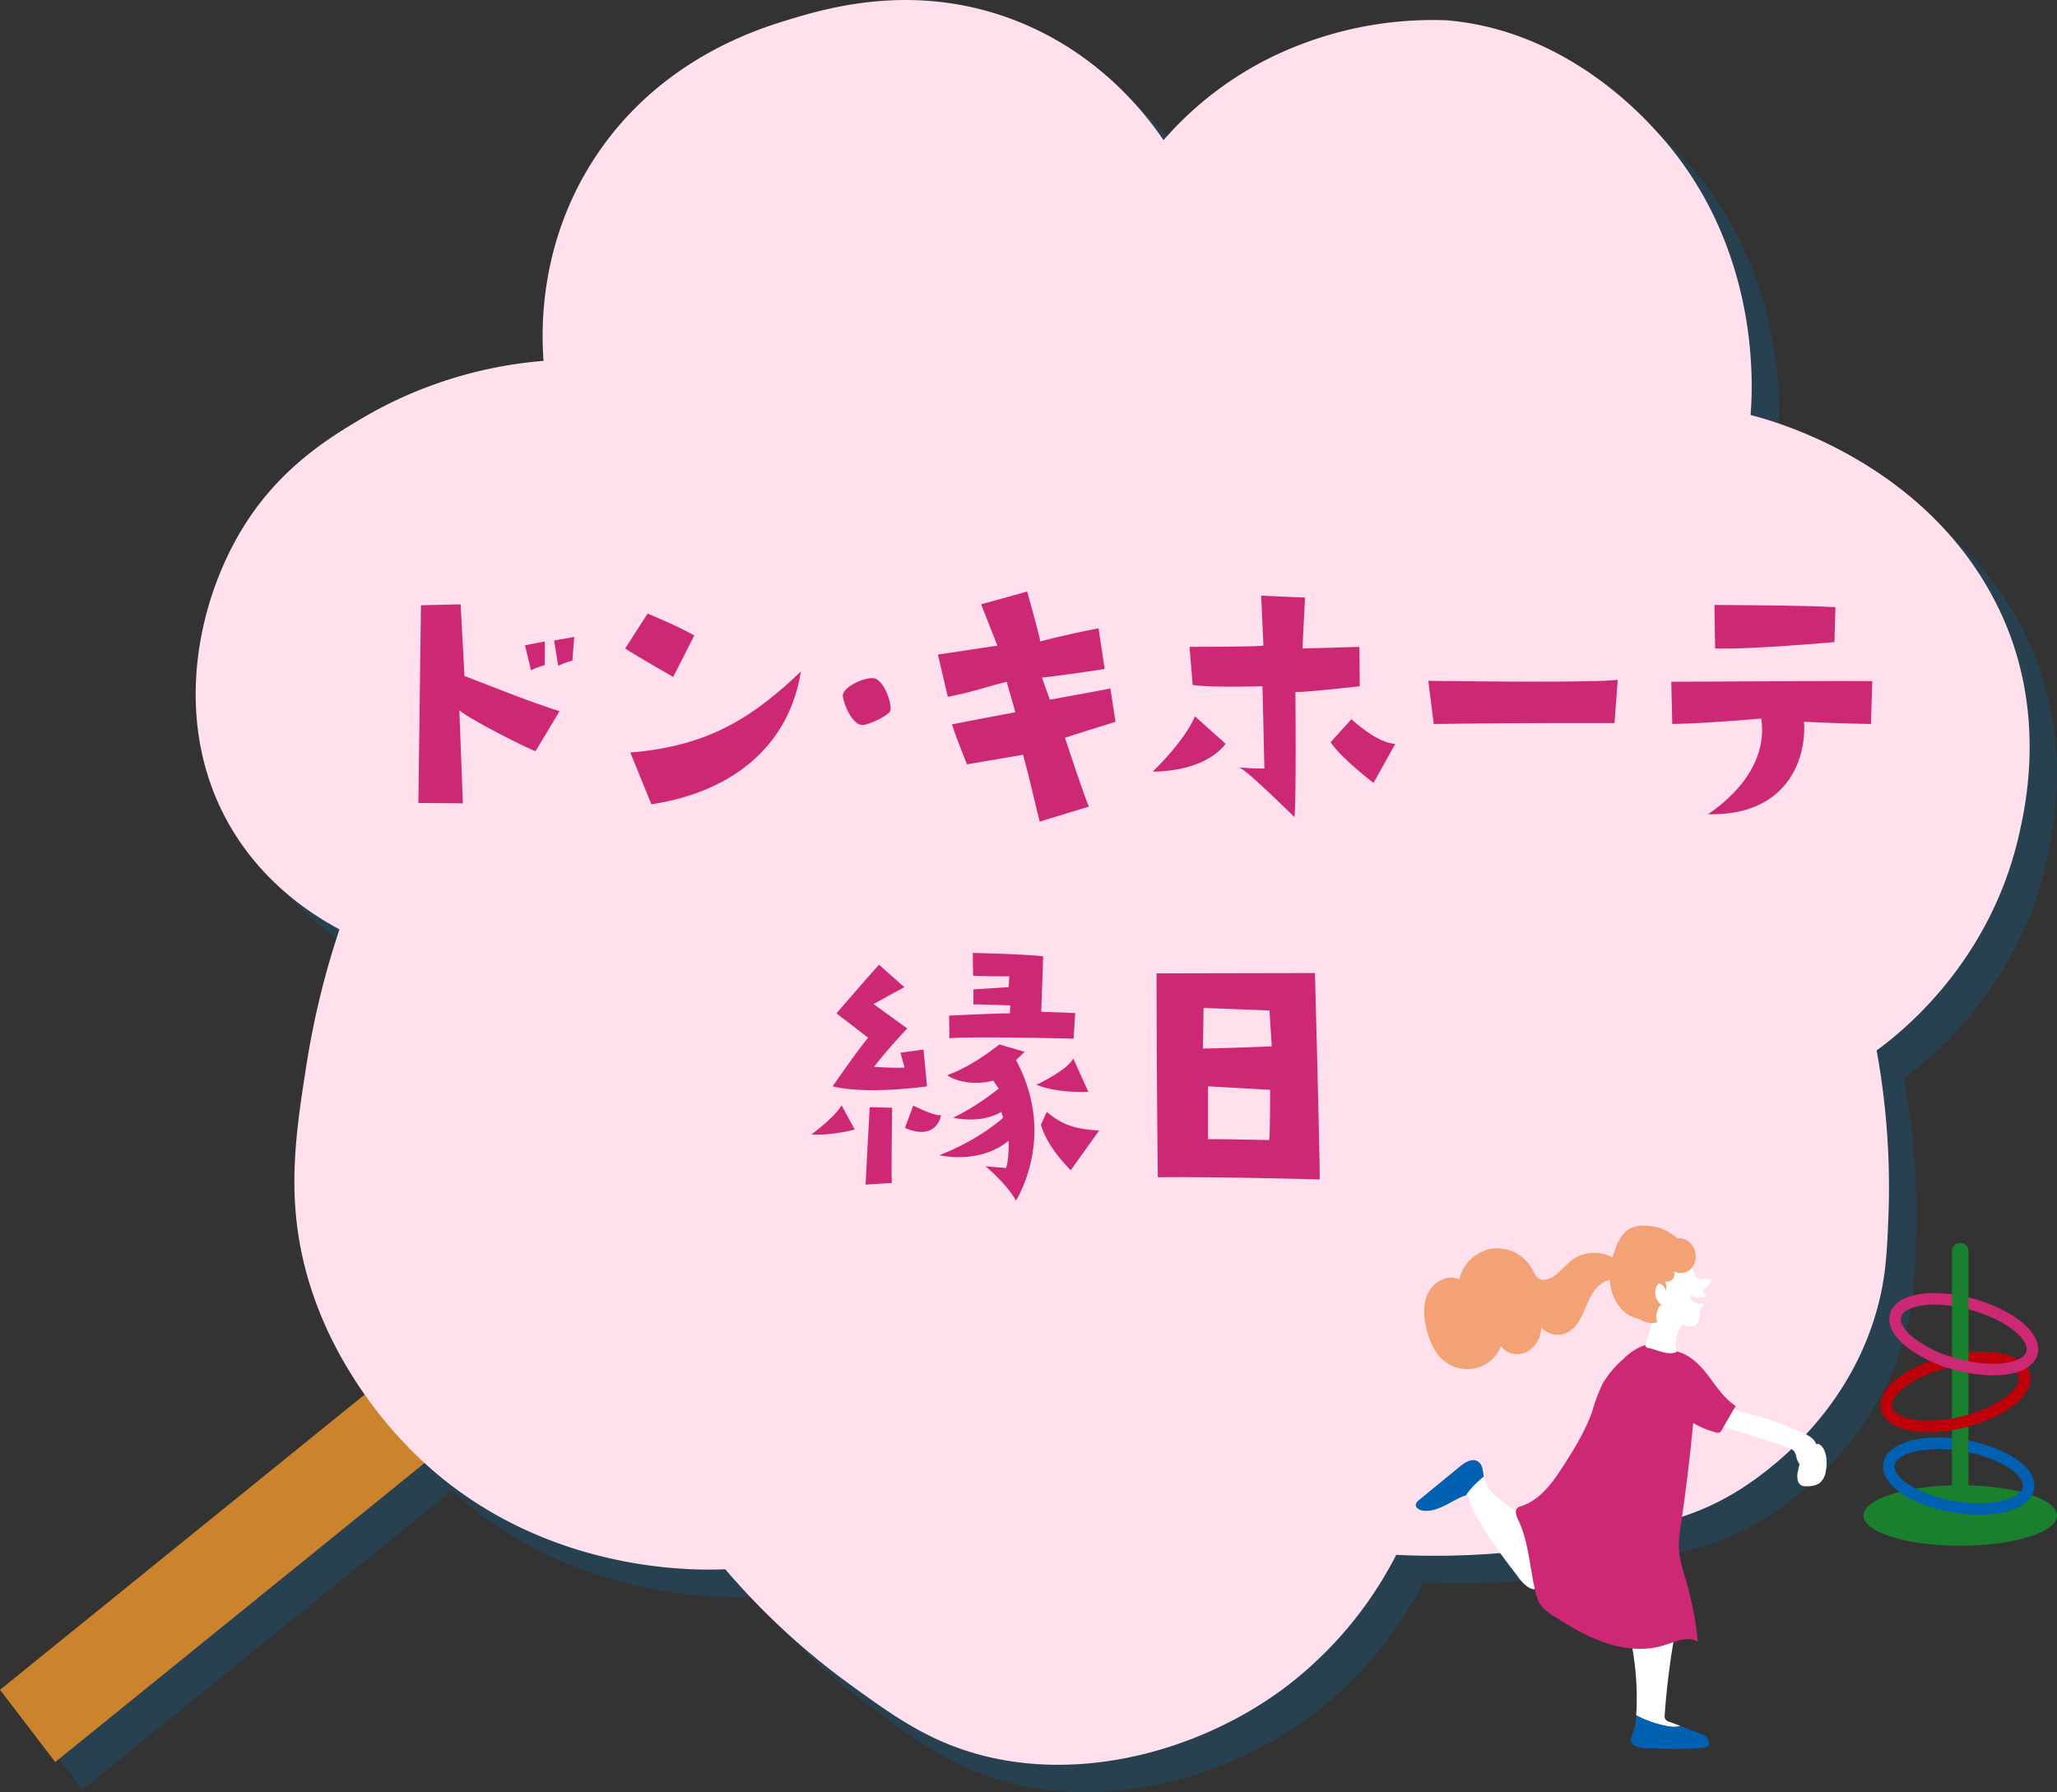 <svg xmlns="http://www.w3.org/2000/svg" xmlns:xlink="http://www.w3.org/1999/xlink" width="600" height="522.755" viewBox="0 0 600 522.755">
  <rect x="0" y="0" width="600" height="522.755" fill="#333333" stroke="none"/>
  <defs>
    <clipPath id="clip-path">
      <rect id="長方形_53" data-name="長方形 53" width="600" height="522.755" fill="none"/>
    </clipPath>
    <clipPath id="clip-path-2">
      <rect id="長方形_52" data-name="長方形 52" width="592.023" height="514.775" fill="none"/>
    </clipPath>
    <clipPath id="clip-path-4">
      <rect id="長方形_55" data-name="長方形 55" width="187.035" height="152.634" fill="none"/>
    </clipPath>
  </defs>
  <g id="グループ_439" data-name="グループ 439" transform="translate(-83 -1145.688)">
    <g id="グループ_141" data-name="グループ 141" transform="translate(83 1145.688)">
      <g id="グループ_142" data-name="グループ 142">
        <g id="グループ_137" data-name="グループ 137">
          <g id="グループ_136" data-name="グループ 136" clip-path="url(#clip-path)">
            <g id="グループ_135" data-name="グループ 135" transform="translate(7.979 7.98)" opacity="0.22" style="mix-blend-mode: multiply;isolation: isolate">
              <g id="グループ_134" data-name="グループ 134">
                <g id="グループ_133" data-name="グループ 133" clip-path="url(#clip-path-2)">
                  <path id="パス_357" data-name="パス 357" d="M18.942,302.882,2.835,281.815l198.971-161.1,16.107,21.07Z" transform="translate(-2.835 211.102)" fill="#0071b4"/>
                  <path id="パス_358" data-name="パス 358" d="M476.655,123.9c6.286,1.579,51.434,13.672,72.2,56.085,14.387,29.379,8.073,57.442,6.249,65.709-8.36,37.869-34.559,58.348-41.678,63.556a221.889,221.889,0,0,1,3.451,48.116c-.448,11.561-.856,18.4-3.3,27.265-9.548,34.649-38.176,51.7-42.638,54.272-9.385,5.393-16.878,7.384-29.351,10.6a231.2,231.2,0,0,1-68.287,6.877,113.257,113.257,0,0,1-33.323,39.353c-26.179,19.175-64.31,28.743-96.347,16.27-11-4.282-19.564-10.491-29.824-17.934a209.822,209.822,0,0,1-36.223-33.486c-8.31.366-55.868,1.652-92.037-35.156-8.974-9.132-28.732-32.3-32.845-64.966-2.086-16.566.355-31.82,2.7-46.838a243.412,243.412,0,0,1,9.652-39.7c-8.836-4.723-22.249-13.731-31.617-29.61-17.9-30.339-10.086-67.209,4.982-89.931,10.677-16.1,24.487-24.332,33.07-29.447a124.047,124.047,0,0,1,53.092-16.833c-.684-9.168-1.326-34.559,15.113-59.482,18.534-28.1,46.531-37.045,56.194-39.975,11.364-3.445,37.624-11.4,67.305.566,23.935,9.655,37.182,27.066,42.224,34.52a100.378,100.378,0,0,1,30.047-23.5A107.728,107.728,0,0,1,387.939,8.747c34.494,2.857,56.732,27.392,61.729,32.907,30.193,33.312,27.606,74.59,26.987,82.244" transform="translate(33.964 -2.835)" fill="#0071b4"/>
                </g>
              </g>
            </g>
          </g>
        </g>
        <path id="パス_359" data-name="パス 359" d="M0,278.978l16.107,21.067,198.971-161.1-16.107-21.067Z" transform="translate(0 213.938)" fill="#cc832d"/>
        <g id="グループ_139" data-name="グループ 139">
          <g id="グループ_138" data-name="グループ 138" clip-path="url(#clip-path)">
            <path id="パス_360" data-name="パス 360" d="M473.82,121.062c6.286,1.579,51.434,13.672,72.2,56.085,14.387,29.379,8.073,57.441,6.249,65.709-8.36,37.869-34.559,58.348-41.678,63.556a221.9,221.9,0,0,1,3.451,48.116c-.448,11.561-.856,18.4-3.3,27.266-9.548,34.649-38.176,51.7-42.638,54.272-9.385,5.393-16.878,7.384-29.351,10.6a231.2,231.2,0,0,1-68.287,6.877,113.258,113.258,0,0,1-33.323,39.353c-26.179,19.175-64.31,28.743-96.347,16.27-11-4.282-19.564-10.491-29.824-17.934a209.682,209.682,0,0,1-36.22-33.486c-8.312.366-55.871,1.652-92.04-35.156-8.974-9.132-28.732-32.3-32.845-64.966-2.086-16.566.355-31.82,2.7-46.838a243.411,243.411,0,0,1,9.652-39.7c-8.836-4.723-22.249-13.731-31.617-29.61-17.9-30.339-10.086-67.209,4.982-89.931,10.677-16.1,24.487-24.332,33.07-29.447a124.048,124.048,0,0,1,53.092-16.833c-.684-9.168-1.326-34.556,15.113-59.482C155.389,17.673,183.386,8.727,193.05,5.8c11.364-3.445,37.624-11.4,67.305.566,23.935,9.655,37.182,27.066,42.227,34.52a100.322,100.322,0,0,1,30.044-23.5A107.728,107.728,0,0,1,385.1,5.912C419.6,8.769,441.836,33.3,446.833,38.818c30.193,33.312,27.606,74.59,26.987,82.244" transform="translate(36.798 0)" fill="#ffe0ec"/>
          </g>
        </g>
      </g>
    </g>
    <g id="グループ_144" data-name="グループ 144" transform="translate(190.102 1303.29)">
      <g id="グループ_145" data-name="グループ 145" transform="translate(0 0)">
        <path id="パス_370" data-name="パス 370" d="M38.161,47.846c-2.8-1.027-19.133-9.24-22.214-11.947l1.027,27.162s-8.866-.1-12.974-.1c0,0,.373-28.746.747-57.686L16.321,5l1.12,20.91C30.322,30.853,34.9,32.818,45.164,36.179Zm-3.077-30.9,5.789-1.12v6.905a23.113,23.113,0,0,0-4.015,1.5ZM48.9,21.431a23.415,23.415,0,0,0-4.108,1.494l-1.214-7.376,5.882-1.027Z" transform="translate(10.939 13.677)" fill="#cd2874"/>
        <path id="パス_371" data-name="パス 371" d="M34.151,24.209s-11.854-6.816-14-8.31L26.686,5.726s7.652,3.081,13.628,6.349ZM21.644,46.236c23.708-1.867,36.589-11.107,49.75-23.614C68.223,42.879,53.194,57.44,27.8,61.358Z" transform="translate(55.104 15.657)" fill="#cd2874"/>
        <path id="パス_372" data-name="パス 372" d="M37.154,16.028c-.28-2.8,7.469-6.158,9.706-5.042,2.428,1.307,4.482,6.442,4.2,9.15-.187,1.4-6.439,4.385-8.306,4.295-2.711-.093-5.229-5.6-5.6-8.4" transform="translate(101.585 29.44)" fill="#cd2874"/>
        <path id="パス_373" data-name="パス 373" d="M47.469,34.712,44.575,22.392s9.987-1.494,17.362-2.614L57.176,7.737,70.617,4s3.641,13.068,3.828,14.562c0,0,6.252-1.774,16.989-3.828l1.774,11.854s-9.893,1.587-18.3,2.521l2.334,6.442s13.441-2.428,17.643-3.268l1.494,9.706c-7.563,2.334-9.43,2.988-14.752,4.668,0,0,5.789,17.643,7,20.07L74.258,71.118c-2.147-8.683-2.894-12.418-4.851-19.51l-16.335,2.8s-2.711-6.439-4.388-11.667c0,0,10.92-2.144,18.479-3.544l-2.517-8.87c-4.855,1.12-9.057,2.8-17.176,4.388" transform="translate(121.898 10.943)" fill="#cd2874"/>
        <path id="パス_374" data-name="パス 374" d="M61.351,55.667s9.24-8.773,12.321-16.149l8.963,8.026c-3.174,4.015-9.617,7.936-21.284,8.123m44.431-50.78-.747,14.842,16.616-.467.093,11.484s-16.429,1.864-18.763,1.677c0,0,.28,31.644-.28,36.5,0,0-13.441-13.348-16.055-14.468,0,0,5.042.373,7.283.28l-.56-23.988s-15.122.463-20.35-.373l-.934-11.111s19.136,0,21.564-.373L92.995,4.326Zm13.534,35.472s7.376,7,12.787,7.186l-6.345,11.391s-9.243-7-12.511-11.858Z" transform="translate(167.775 11.829)" fill="#cd2874"/>
        <path id="パス_375" data-name="パス 375" d="M82.875,11.18c12.788.187,48.259.56,55.258-.28L137.2,23.5s-28.652-.093-52.737.284Z" transform="translate(226.636 29.806)" fill="#cd2874"/>
        <path id="パス_376" data-name="パス 376" d="M160.1,39.776s-10.64-.187-19.51-.654c.747,12.041-5.878,27.536-28,26.976,13.815-9.523,16.8-20.164,15.5-27.909,0,0-15.589,1.4-25.949,1.587l-.28-12.321c18.39-.093,54.6-.284,58.619-.187ZM114.639,17.745l-.187-12.694s27.162.093,35.282.654l-.276,10.173s-25.019,2.241-34.818,1.867" transform="translate(278.53 13.811)" fill="#cd2874"/>
        <path id="パス_377" data-name="パス 377" d="M34.7,85.155s6.812-4.948,8.773-8.493L47.3,83.754s-6.909,1.867-12.6,1.4M40.861,71.15s7.376-10.64,10.364-14.184l-9.243-7.1S52.061,38.2,54.395,35.682l7.376,6.532s-6.158,3.361-8.96,4.948l9.8,7.1s-7.376,7.932-9.617,11.2c0,0,7.283.467,8.87.187L60.651,61.35l6.719-.934L68.4,71.15s-17.265,2.525-27.536,0m17.363,6.256s-.28,19.51-.093,21.938l-7.652.467S51.5,80.02,51.691,77.219ZM72.5,79.553s-1.12,7.749-10.547,3.735l2.428-6.536s5.972,3.081,8.119,2.8m-.467,11.671C83.989,86.555,90.614,80.3,90.614,80.3l-.56-1.681c-6.256,3.641-14,1.681-14,1.681a73.832,73.832,0,0,0,13.254-8.493l-1.587-2.334c-6.625,1.774-12.134-.467-13.441-1.587,7.376-2.521,15.215-8.96,15.215-8.96l7.372,2.144c-.65.657-2.517,2.428-2.517,2.428,12.227,22.684-.28,41.261,0,40.977-2.894-5.131-8.866-9.987-8.866-9.987l5.972.467c.934-2.521.747-7.932.747-7.932-8.679,7.092-20.164,4.2-20.164,4.2M101.721,49.4l9.9.373-.467,7.466S81,56.5,74.932,57.149l-.093-6.625s15.215-.747,17.736-.654l.093-2.334s-8.679-.28-10.737-.28V42.871l10.27-.657.187-3.171s-7.563.093-10.55-.187l-.09-6.629s16.149.373,20.533,1.027c0,0-.467,13.538-.56,16.149m9.337,13.628,4.388,9.71s-8.683.56-15.125-2.054c0,0,8.87-4.108,10.737-7.656m-7.749,15.589c4.388,3.548,7.563,4.948,15.308,5.415l-8.306,11.574s-6.816-6.536-8.683-13.254Z" transform="translate(94.899 88.129)" fill="#cd2874"/>
        <path id="パス_378" data-name="パス 378" d="M109.256,94.011s-29.683-.844-47.232-.654c0,0-.373-31.644-.373-59.464l46.205-.093s1.4,51.434,1.4,60.21m-14-38.833L94.6,44.725l-19.23-.747-.187,11.854c3.735,0,20.07-.654,20.07-.654m-.467,12.694L76.678,66.845v15.4c6.536,0,17.829.28,17.829.28.28-1.307.28-14.655.28-14.655" transform="translate(168.593 92.433)" fill="#cd2874"/>
      </g>
    </g>
    <g id="グループ_147" data-name="グループ 147" transform="translate(495.965 1503.214)">
      <g id="グループ_146" data-name="グループ 146" transform="translate(0 0)" clip-path="url(#clip-path-4)">
        <path id="パス_379" data-name="パス 379" d="M56.873,21.3l1.3-3.087a44.8,44.8,0,0,0-9.753-2.794,41.456,41.456,0,0,0-13.448-.256l.541,3.31a38.571,38.571,0,0,1,12.341.252A41.509,41.509,0,0,1,56.873,21.3" transform="translate(111.742 47.068)" fill="#0060b1"/>
        <path id="パス_380" data-name="パス 380" d="M36.54,15.489a42.774,42.774,0,0,1,6.619-2.164,40.644,40.644,0,0,1,9.9-1.2L53.1,8.765a44.566,44.566,0,0,0-10.726,1.3A46.342,46.342,0,0,0,35.231,12.4Z" transform="translate(112.554 27.999)" fill="#be000a"/>
        <path id="パス_381" data-name="パス 381" d="M54.166,12.445l1.5-3A45.527,45.527,0,0,0,47.45,6.333,43.7,43.7,0,0,0,36.07,4.689V8.041A40.2,40.2,0,0,1,46.561,9.567a42.093,42.093,0,0,1,7.605,2.878" transform="translate(115.234 14.981)" fill="#cd2874"/>
        <path id="パス_382" data-name="パス 382" d="M31.132,26.879c0,4.874,12.635,8.83,28.222,8.83s28.218-3.956,28.218-8.83-12.635-8.83-28.218-8.83S31.132,22,31.132,26.879" transform="translate(99.458 57.663)" fill="#1b802d"/>
        <path id="パス_383" data-name="パス 383" d="M37.286,75.578a2.406,2.406,0,1,0,4.811,0V3.626a2.406,2.406,0,1,0-4.811,0Z" transform="translate(119.119 3.879)" fill="#1b802d"/>
        <path id="パス_384" data-name="パス 384" d="M46.3,32.234a44.652,44.652,0,0,0,10.4-1.326c12.366-2.991,20.6-9.728,19.17-15.672-.965-3.972-6.007-6.393-13.486-6.472l-.038,3.352c5.587.063,9.711,1.632,10.265,3.914.818,3.385-5.835,8.994-16.7,11.619s-19.346.688-20.168-2.7C35.179,22.6,38.459,18.6,45.83,15.488l-1.3-3.092C35.984,16,31.37,21.117,32.49,25.736c1.007,4.161,6.414,6.5,13.809,6.5" transform="translate(103.268 27.999)" fill="#be000a"/>
        <path id="パス_385" data-name="パス 385" d="M63.225,28.679c6.846,0,11.854-2.152,12.937-6.074,1.183-4.312-2.823-9.354-10.453-13.159l-1.493,3c5.831,2.907,9.413,6.72,8.712,9.27-.927,3.356-9.467,5.034-20.24,2.06a35.757,35.757,0,0,1-12.756-6.116c-2.672-2.173-4.01-4.425-3.566-6.028.6-2.181,4.421-3.591,9.732-3.591h.017V4.689H46.1c-7.177,0-11.9,2.206-12.962,6.049-.835,3.012.831,6.393,4.686,9.522A39.131,39.131,0,0,0,51.8,27.009a43.593,43.593,0,0,0,11.426,1.67" transform="translate(105.189 14.981)" fill="#cd2874"/>
        <path id="パス_386" data-name="パス 386" d="M60.664,36.93c8.708,0,15.088-2.81,15.9-7.5.713-4.178-3.188-8.494-10.432-11.552l-1.3,3.087c5.457,2.3,8.842,5.478,8.431,7.9-.591,3.431-8.926,5.94-19.938,4.056s-18.033-7.035-17.446-10.47c.336-1.946,3.243-3.6,7.6-4.312l-.541-3.305c-5.986.982-9.761,3.549-10.357,7.051-1.036,6.024,7.643,12.19,20.181,14.342a47.192,47.192,0,0,0,7.911.7" transform="translate(103.79 47.398)" fill="#0060b1"/>
        <path id="パス_387" data-name="パス 387" d="M24.892,12.628c3.222,1.405,6.7,2.072,10.063,3.071a103.436,103.436,0,0,1,11.225,4.3,9.287,9.287,0,0,1,3.343,2.022,7.369,7.369,0,0,1,1.615,4.446c.117,1.527-.117,3.322-1.435,4.111a3.032,3.032,0,0,1-3.368-.415,5.881,5.881,0,0,1-1.787-3.079,4.566,4.566,0,0,0-.621-1.623,3.851,3.851,0,0,0-1.913-1.1Q31.495,20.759,20.8,17.666" transform="translate(66.444 40.344)" fill="#fff"/>
        <path id="パス_388" data-name="パス 388" d="M32.82,15.168c1.418.52,2.106,2.131,2.353,3.62a12.191,12.191,0,0,1-.1,4.564,5.263,5.263,0,0,1-1.955,3.41,6.659,6.659,0,0,1-3.666.776,3.2,3.2,0,0,1-1.326-.159,2.347,2.347,0,0,1-1.233-1.72c-.344-1.581.273-3.192.6-4.778s.247-3.5-1.049-4.472" transform="translate(84.494 48.459)" fill="#fff"/>
        <path id="パス_389" data-name="パス 389" d="M14.566,27.27l14.875,2.479a218.089,218.089,0,0,0-3.368,25.915,2.14,2.14,0,0,0,.1,1.032,2.173,2.173,0,0,0,1.426.965c.835.277,1.9.684,3.008,1.116a5.322,5.322,0,0,1-.852.252,10.109,10.109,0,0,1-3.251-.222,32.372,32.372,0,0,1-8.738-3.087,83.376,83.376,0,0,0-3.2-28.449" transform="translate(46.534 87.121)" fill="#fff"/>
        <path id="パス_390" data-name="パス 390" d="M28.5,37.362a5.2,5.2,0,0,0,.852-.252c2.341.91,4.979,1.988,6.733,2.571a3.308,3.308,0,0,1,1.749,2.609c-.076.877-1.183,1.187-2.06,1.267a129.517,129.517,0,0,1-17.119,0c-1.544-.092-3.5-.591-3.687-2.127a4.281,4.281,0,0,1,.575-2.11,15.731,15.731,0,0,0,.969-5.185l0-.088a32.464,32.464,0,0,0,8.738,3.087,10.076,10.076,0,0,0,3.247.222" transform="translate(47.779 108.788)" fill="#0060b1"/>
        <path id="パス_391" data-name="パス 391" d="M6.786,19.126a20.4,20.4,0,0,1,1.93-1.678c.046.268.076.545.143.8a10.772,10.772,0,0,0,3.813,5.243,39.291,39.291,0,0,0,7.555,5.088c1.552.8,3.238,1.565,4.22,3.012a9.209,9.209,0,0,1,.914,1.925q1.6,4.172,3.2,8.335l-3.108,8.1a3.88,3.88,0,0,1-3.868-.31,11.487,11.487,0,0,1-2.831-2.9C13.175,39.479,7.525,32.088,4.11,23.581a1.019,1.019,0,0,0-.352-.524.561.561,0,0,0-.277-.046c.08-.134.147-.277.235-.411a20.109,20.109,0,0,1,3.071-3.473" transform="translate(11.121 55.743)" fill="#fff"/>
        <path id="パス_392" data-name="パス 392" d="M.97,27.931l11.854-9.74c1.527-1.254,3.654-2.563,5.315-1.493,1.376.889,1.422,2.731,1.7,4.4a21.555,21.555,0,0,0-1.93,1.682,19.955,19.955,0,0,0-3.071,3.473c-.084.134-.155.273-.235.411a1.32,1.32,0,0,0-.591.1c-3.981,1.6-7.676,4.824-11.934,4.266-1.019-.134-2.219-.81-2.064-1.825A2.293,2.293,0,0,1,.97,27.931" transform="translate(-0.001 52.084)" fill="#0060b1"/>
        <path id="パス_393" data-name="パス 393" d="M52.251,9.982c4.241.172,7.735,3.347,10.357,6.686s4.891,7.114,8.457,9.421Q69.025,29.6,67,33.116a1.6,1.6,0,0,1-.667.734,1.555,1.555,0,0,1-1-.034,26.788,26.788,0,0,1-6.657-2.756Q57.291,45.916,55.082,60.68a36.6,36.6,0,0,0-.591,6.372c.092,3.637,1.3,7.135,2.29,10.634a96.346,96.346,0,0,1,3.238,17.173c-2.886-1.774-6.519-.008-9.744,1.019-5.462,1.741-11.46,1.191-16.9-.591S22.938,90.55,18.114,87.455a13.064,13.064,0,0,1-4-3.435A12.006,12.006,0,0,1,12.564,79.9c-1.577-6.93-1.9-14.254-4.958-20.672-.529-1.116-1.074-2.618-.138-3.427a3,3,0,0,1,1.082-.495c5.6-1.821,9.279-7.06,12.45-12.026,3.154-4.937,6.238-9.979,8.192-15.5A56.36,56.36,0,0,1,32.2,19.7a29.442,29.442,0,0,1,6.229-7.4,16.344,16.344,0,0,1,5-3.5,6.143,6.143,0,0,1,5.852.5" transform="translate(22.235 26.496)" fill="#cd2874"/>
        <path id="パス_394" data-name="パス 394" d="M28.83,3.111a4.451,4.451,0,0,1,3.444,3.2,5.358,5.358,0,0,0,.365,1.258,2.433,2.433,0,0,0,1.942,1.074c.768.08,1.544-.034,2.311.021A.582.582,0,0,1,37.4,8.9a.6.6,0,0,1-.042.482,4.137,4.137,0,0,1-1.216,1.607,4.442,4.442,0,0,0-.847.734.889.889,0,0,0-.084,1.04c.218.277.688.411.675.763-.008.289-.344.432-.629.487a5.5,5.5,0,0,1-3.926-.747,2.09,2.09,0,0,0,1.049,2.051,4.244,4.244,0,0,0,2.362.5c.268-.008.646.1.579.357-.029.113-.138.176-.235.243a3.146,3.146,0,0,0-1.011,2.534,4.413,4.413,0,0,1-.68,2.7c-.9,1.061-2.576.9-3.884.44a.6.6,0,0,0-.39-.042.548.548,0,0,0-.222.193c-1.846,2.332-1.972,4.74-1.556,7.685-2.5,1.112-5.629-.7-8.146-1.162a1.367,1.367,0,0,1-.587-.206c-.445-.336-.319-1.024-.147-1.552q.9-2.8,1.8-5.6C18.6,20.716,16.8,19.9,15.986,18.292a7.37,7.37,0,0,1-.608-2.777,21.945,21.945,0,0,1,.1-5.722,8.766,8.766,0,0,1,2.592-5c1.7-1.523,4.044-2.068,6.288-2.525.734-.151,1.686-.206,2.039.457" transform="translate(48.697 6.924)" fill="#fff"/>
        <path id="パス_395" data-name="パス 395" d="M30.3,2.4c1.913-.461,3.88.944,4.727,2.722a5.559,5.559,0,0,1-.44,5.688,4.216,4.216,0,0,1-5.365,1.1,2.171,2.171,0,0,1-2.55,2.949,4.681,4.681,0,0,1,.222,2.941,2.918,2.918,0,0,0-2.06-2.408,4.274,4.274,0,0,0,.868,6.342c-.852.239-1.179,1.254-1.363,2.118a4.41,4.41,0,0,0,.063,2.941,6.027,6.027,0,0,1-5.877-1.56,12.569,12.569,0,0,1-3.184-5.663,18.332,18.332,0,0,1-.315-10.386,12.012,12.012,0,0,1,6.6-7.769C24.866.06,27.869-.137,30.3,2.4" transform="translate(46.046 1.384)" fill="#f3a276"/>
        <path id="パス_396" data-name="パス 396" d="M32.829,4.2C31.507,1.629,28.408.538,25.543.157c-2.336-.31-4.878-.26-6.816,1.078a10.282,10.282,0,0,0-3.339,4.883,23.961,23.961,0,0,0-1.892,9.17,13.677,13.677,0,0,0,3.1,8.7,9.643,9.643,0,0,0,8.377,3.385,23.721,23.721,0,0,1-3.343-5.826,8,8,0,0,1,.319-6.527" transform="translate(43.104 -0.001)" fill="#f3a276"/>
        <path id="パス_397" data-name="パス 397" d="M58.107,6.285A10.977,10.977,0,0,0,44.03,4.759C41.337,6.7,39.4,9.96,36.16,10.652a3.156,3.156,0,0,1-1.594-.017c-1.3-.411-1.875-1.862-2.517-3.062A11.727,11.727,0,0,0,20.363,1.68a11.722,11.722,0,0,0-9.547,8.952c-3.276-1.518-7.37.625-9.023,3.838S.409,21.546,1.252,25.057c.889,3.7,2.5,7.425,5.554,9.69a10.8,10.8,0,0,0,9.266,1.682,10.791,10.791,0,0,0,6.955-6.347c1.544,2.416,5.122,3.024,7.647,1.661a8.449,8.449,0,0,0,4.06-7.152,6.341,6.341,0,0,0,6.871,1.871c2.475-.906,4.107-3.276,5.222-5.663s1.921-4.967,3.528-7.056S54.7,10.119,57.214,10.9" transform="translate(1.865 5.024)" fill="#f3a276"/>
      </g>
    </g>
  </g>
</svg>
